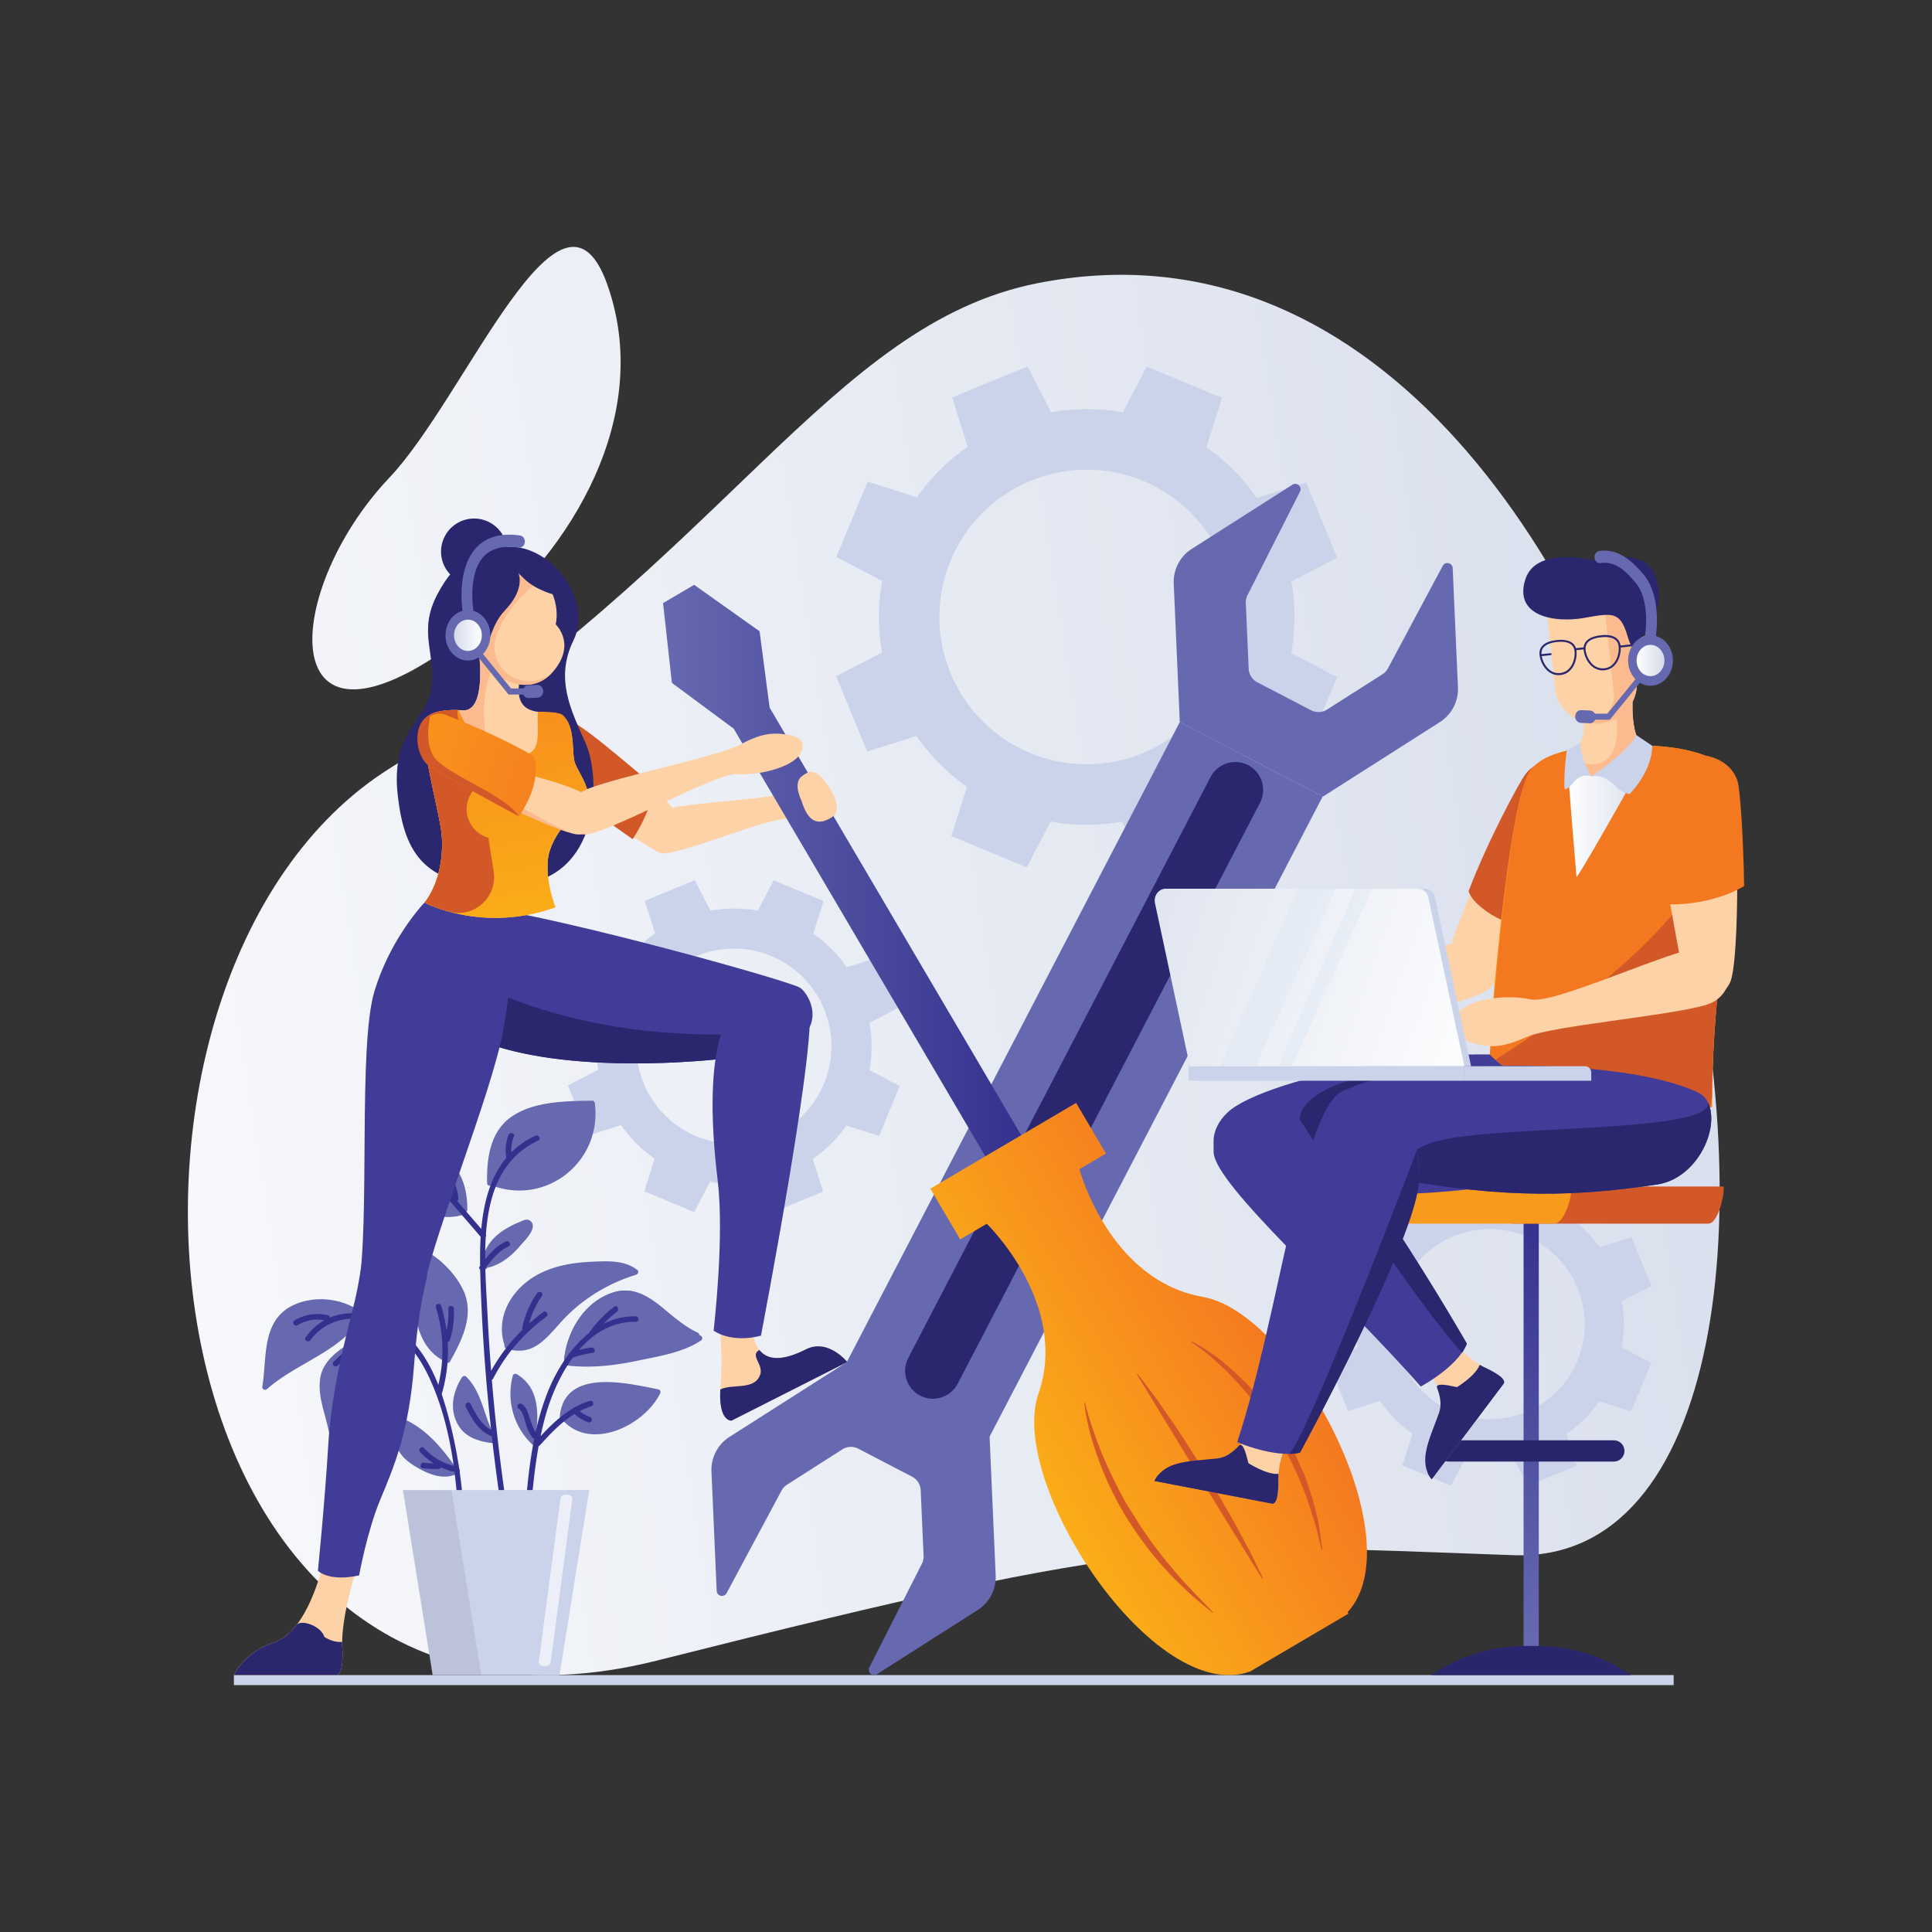 <svg xmlns="http://www.w3.org/2000/svg" data-name="Layer 1" viewBox="0 0 2000 2000">
    <rect x="0" y="0" width="2000" height="2000" fill="#333333" stroke="none"/>
    <defs>
        <linearGradient gradientUnits="userSpaceOnUse" id="a" x1="-284.88" x2="2017.59" y1="1206.51" y2="842.96">
            <stop offset="0" stop-color="#fff"/>
            <stop offset="1" stop-color="#d4dbea"/>
        </linearGradient>
        <linearGradient href="#a" id="d" x1="-377.45" x2="1925.01" y1="620.23" y2="256.68"/>
        <linearGradient gradientUnits="userSpaceOnUse" id="c" x1="686.39" x2="1066.96" y1="909.57" y2="909.57">
            <stop offset="0" stop-color="#6669b0"/>
            <stop offset="1" stop-color="#33308e"/>
        </linearGradient>
        <linearGradient gradientTransform="rotate(-30.7 3682.26 -791.517)" gradientUnits="userSpaceOnUse" id="b" x1="251.58" x2="543.45" y1="-140.95" y2="-140.95">
            <stop offset="0" stop-color="#fbad18"/>
            <stop offset="1" stop-color="#f47820"/>
        </linearGradient>
        <linearGradient gradientTransform="matrix(-1 0 0 1 7291.44 0)" href="#b" id="e" x1="6753.45" x2="6824.2" y1="952.16" y2="574.41"/>
        <linearGradient gradientTransform="rotate(96.42 3645.91 -922.637)" href="#b" id="f" x1="5654.69" x2="5725.44" y1="2266.36" y2="1888.6"/>
        <linearGradient gradientTransform="matrix(-1 0 0 1 7205.47 0)" href="#a" id="g" x1="6706.69" x2="6735.48" y1="657.65" y2="657.65"/>
        <linearGradient href="#c" id="h" x1="1584" x2="1586.39" y1="1694.22" y2="1247.21"/>
        <linearGradient gradientUnits="userSpaceOnUse" id="i" x1="1542.17" x2="1871.55" y1="959.34" y2="959.34">
            <stop offset="0" stop-color="#f8991d"/>
            <stop offset="1" stop-color="#fdc20f"/>
        </linearGradient>
        <linearGradient href="#b" id="j" x1="1594.58" x2="1785.91" y1="1109.48" y2="794.78"/>
        <linearGradient href="#a" id="k" x1="1621.8" x2="1710.41" y1="840.04" y2="840.04"/>
        <linearGradient href="#b" id="l" x1="1606.27" x2="1797.59" y1="1116.59" y2="801.88"/>
        <linearGradient gradientTransform="matrix(-1 0 0 1 8551.84 0)" href="#a" id="m" x1="6991.78" x2="7515.08" y1="1083.83" y2="903.83"/>
        <linearGradient gradientTransform="translate(258.15)" href="#a" id="n" x1="1436.04" x2="1464.84" y1="683.75" y2="683.75"/>
        <linearGradient href="#a" id="p" x1="1937.93" x2="4781.66" y1="1004.9" y2="1004.9"/>
        <clipPath id="o">
            <path d="M3633.9,779.84c-174.44-53-324.82-127.8-495.22-335.47S2510.34,300.6,2377.22,612.1s-37.28,599.05,122.47,652.31,228.3,105.38,316.5,309.7c70.75,163.9,464.09,242.84,586,84.77,222.91-289.09,229.08-176.15,335.57-391.81S3813.06,834.23,3633.9,779.84Z" fill="none"/>
        </clipPath>
    </defs>
    <path d="M1074.2,293.13c-214.78,42.32-324.43,285.56-670.3,502s-269.73,1061.65,276.52,923.8c521.13-131.51,545.24-121.12,886.54-109C1994.15,1625.15,1753.88,159.23,1074.2,293.13Z" fill="url(#a)"/>
    <path d="M491.7,649.72c100.8-80.22,184.75-220.21,137-355.08S482.42,410.82,403.11,494.45C288.35,615.47,280.74,817.59,491.7,649.72Z" fill="url(#d)"/>
    <rect fill="#cbd3eb" height="10.38" width="1490.43" x="242.13" y="1734.04"/>
    <path d="M609.55,990.22,588,1041.9l31.42,16.38a140.84,140.84,0,0,0-.06,49.1l-31.48,16.27,21.32,51.71L643,1164.72a141.06,141.06,0,0,0,34.66,34.79L667,1233.27l51.68,21.51L735,1223.37a142.06,142.06,0,0,0,49.1.06l16.27,31.47,51.71-21.32-10.64-33.79a141.15,141.15,0,0,0,34.78-34.65L910,1175.88l21.5-51.68-31.41-16.4a141.57,141.57,0,0,0,.06-49.1l31.47-16.27-21.31-51.7-33.79,10.64a141.71,141.71,0,0,0-34.65-34.79l10.73-33.77-51.69-21.5-16.39,31.41a141,141,0,0,0-49.08-.06l-16.28-31.47-51.7,21.31,10.63,33.8A141.67,141.67,0,0,0,643.32,1001Zm189-.45a101,101,0,1,1-132.08,54.47A101,101,0,0,1,798.59,989.77Z" fill="#cbd3eb"/>
    <path d="M898.2,498.59l-32.44,78,47.4,24.74a212.74,212.74,0,0,0-.08,74.1L865.57,700l32.18,78,51-16.06a212.86,212.86,0,0,0,52.29,52.5l-16.2,51,78,32.46,24.73-47.41a214,214,0,0,0,74.1.1l24.56,47.49,78-32.17-16.06-51a212.78,212.78,0,0,0,52.5-52.31l51,16.22,32.45-78-47.4-24.73a214,214,0,0,0,.1-74.1l47.49-24.57-32.17-78-51,16a213.69,213.69,0,0,0-52.29-52.49l16.2-51-78-32.44-24.73,47.4a212.68,212.68,0,0,0-74.09-.09l-24.56-47.5-78,32.18,16,51a214,214,0,0,0-52.5,52.3Zm285.31-.67a152.46,152.46,0,1,1-199.33,82.2A152.49,152.49,0,0,1,1183.51,497.92Z" fill="#cbd3eb"/>
    <path d="M1395.88,1280.36,1375,1330.68l30.58,16a137.36,137.36,0,0,0-.06,47.81l-30.65,15.84,20.77,50.35,32.9-10.36a137.27,137.27,0,0,0,33.74,33.88L1451.78,1517,1502.1,1538l16-30.59a138.09,138.09,0,0,0,47.81.07l15.85,30.64,50.34-20.76-10.36-32.91a137.44,137.44,0,0,0,33.88-33.74l32.88,10.46,20.93-50.33-30.58-16a138.09,138.09,0,0,0,.06-47.81l30.64-15.85-20.75-50.34-32.91,10.35a138.05,138.05,0,0,0-33.73-33.87l10.45-32.88-50.34-20.94-16,30.59a137.06,137.06,0,0,0-47.8,0l-15.85-30.66-50.35,20.77,10.35,32.9a137.93,137.93,0,0,0-33.86,33.75Zm184.08-.43a98.37,98.37,0,1,1-128.61,53A98.4,98.4,0,0,1,1580,1279.93Z" fill="#cbd3eb"/>
    <rect fill="#6669b0" height="749.34" transform="rotate(27.49 1122.344 1118.49)" width="166.76" x="1038.91" y="743.73"/>
    <path d="M1503.82,588.13a5.49,5.49,0,0,0-10.32-2.35L1481.62,608l-44.8,83.85a16.4,16.4,0,0,1-5.69,6.15l-57.4,36.55a16.51,16.51,0,0,1-16.49.72l-55.73-29a16.51,16.51,0,0,1-8.87-13.93l-3-68a16.46,16.46,0,0,1,1.76-8.18l43-84.82,11.38-22.47a5.49,5.49,0,0,0-7.85-7.11l-104.17,66.39a40.56,40.56,0,0,0-18.72,36l6.29,143.42,148.12,77.09,121.08-77.13a40.57,40.57,0,0,0,18.73-36Z" fill="#6669b0"/>
    <path d="M1012,1666.77a40.55,40.55,0,0,0,18.72-36l-6.3-143.41-148.13-77.09-121.06,77.15a40.56,40.56,0,0,0-18.73,36l5.4,123.41a5.49,5.49,0,0,0,10.33,2.35l11.87-22.22L809,1543.11a16.43,16.43,0,0,1,5.68-6.14L872,1500.4a16.53,16.53,0,0,1,16.5-.73l55.72,29a16.52,16.52,0,0,1,8.88,13.92l3,68a16.5,16.5,0,0,1-1.77,8.19l-43,84.8L900,1726a5.49,5.49,0,0,0,7.85,7.12Z" fill="#6669b0"/>
    <path d="M952.48,1444.73h0a29,29,0,0,1-12.29-38.94l313-601.44a28.94,28.94,0,0,1,38.93-12.28h0A29,29,0,0,1,1304.4,831l-313,601.44A29,29,0,0,1,952.48,1444.73Z" fill="#2a276f"/>
    <path d="M542.87,785.78c9.22,7.15,122.1,91.32,140.3,96.24,21.35,5.78,30.69-21,15.73-42.1-14.34-20.17-90.57-88-123.38-99.3C540.2,728.42,523,770.37,542.87,785.78Z" fill="#fed2a7"/>
    <path d="M678.3,813.33s-4.53,26.76-23.4,55.41L519.05,772.49l25-27.43s14.69-16.18,43-1.33S663.15,804.16,678.3,813.33Z" fill="#d25927"/>
    <path d="M688.25,883.33c29.25-2.67,112.93-40.19,130.75-35.2s14.53,13.08,22.12.74c7.75-12.61,13.43-15.94,0-19.89-8.53-2.51-.16-17.76-18.59-9.92s-105.36,11.42-133.84,18.62C660.45,844.81,668.46,885.13,688.25,883.33Z" fill="#fed2a7"/>
    <polygon fill="url(#c)" points="796.71 732.54 786.3 653.5 718.59 605.41 718.53 605.44 686.45 624.31 686.39 624.35 695.54 706.91 759.58 754.39 1029.82 1213.73 1066.96 1191.88 796.71 732.54"/>
    <path d="M1245.15,1342.53c-97-17-127.76-132.19-127.76-132.19l27.51-16.18L1114,1141.71l-47.79,28.12-55.36,32.57-47.79,28.11L994,1283l27.51-16.18s85.76,82.84,53.49,175.88,120.08,323.68,219.18,287.59l101.77-59.87L1395,1669C1464.12,1594,1340,1359.14,1245.15,1342.53Z" fill="url(#b)"/>
    <path d="M1123.27,1452.23a303.59,303.59,0,0,0,9.37,31,315.72,315.72,0,0,0,11.75,29.92c8.72,19.49,18,38.73,29.87,56.47a401.19,401.19,0,0,0,37.53,51.79c13.44,16.74,28.77,31.81,43.87,47.65l-.46.59c-8.24-7.07-16.86-13.73-24.8-21.15-7.72-7.64-15.93-14.83-23-23.13-15-15.78-27.75-33.53-39.6-51.74a339.86,339.86,0,0,1-29-58.36c-7.72-20.31-13.79-41.35-16.37-63Z" fill="#d25927"/>
    <path d="M1233.78,1388.71c10,4.72,18.89,11.2,27.86,17.61a307.71,307.71,0,0,1,24.69,22,129.54,129.54,0,0,1,11.32,12.1c3.47,4.28,7.29,8.32,10.49,12.82l9.92,13.29,9.17,13.83c3,4.65,5.33,9.7,8,14.52s5.27,9.72,7.42,14.82l6.84,15.08c2.14,5.07,3.81,10.36,5.56,15.58,3.81,10.34,6.12,21.16,8.93,31.74,1.38,5.31,1.82,10.85,2.74,16.24s1.58,10.83,2.17,16.25l-.74.15c-2.7-10.5-4.85-21.15-8-31.52-3.43-10.28-6.24-20.78-10.58-30.74-7.49-20.36-17.75-39.58-28.81-58.17a337.57,337.57,0,0,0-38.81-52c-14.56-16-30.57-30.92-48.59-42.93Z" fill="#d25927"/>
    <path d="M1177.49,1422.23c6.66,8.07,12.61,16.58,18.94,24.86l17.79,25.57c11.71,17.13,22.5,34.83,33.76,52.24,10.38,17.95,21.3,35.58,31.23,53.8l14.72,27.44c4.52,9.4,9.4,18.56,13.58,28.16l-.65.4-65.33-105.85-64.69-106.22Z" fill="#d25927"/>
    <path d="M615.68,1141.53a2.88,2.88,0,0,0-2.78-2.11c-27.23.44-61.38.52-84.44,17.36-21.49,15.69-24.71,43.38-24.22,68,.05,2.65,3,3.37,4.63,2.25.08,0,.13.11.21.13C566.34,1248.61,623.8,1201.58,615.68,1141.53Z" fill="#6669b0"/>
    <path d="M483.77,1253c.21-19-4.19-38.13-18.75-51.29-16.69-15.1-40.84-23.71-60.58-34-2-1-5.22.74-4.23,3.27,8.92,22.7,7.67,50.45,23.44,70.18,13.4,16.78,36.05,22.43,56.19,16.24a23.23,23.23,0,0,0,3.93-4.45Z" fill="#6669b0"/>
    <path d="M659.85,1314.75c-13.4-10.38-30.67-9.33-46.87-8.62-18,.77-36.05,3.53-52.42,11.32C532,1331,512,1361,522.3,1392.68a2.79,2.79,0,0,0,1.91,3.36c27.2,8.6,40.33-9.56,56.7-27.64,21-23.16,47.88-39.66,77.66-48.83C660.43,1319,661.66,1316.16,659.85,1314.75Z" fill="#6669b0"/>
    <path d="M724.91,1382.48a10.35,10.35,0,0,1-1-.46c-11.54-5-21.88-14.38-32.38-23.44,0,0,0,0-.11-.12-11.49-9.92-23.21-19.33-36.89-21.81a.7.7,0,0,0-.35-.06,40.36,40.36,0,0,0-20.32,1.68c-29.09,9.7-47,40-49.87,69.14a2.56,2.56,0,0,0,.47,1.68c-.06.17-.12.29-.18.46a3.16,3.16,0,0,0,2.6,4c24.94,2.93,49.41.05,73.83-5.09,21.65-4.56,46.11-8.26,64.93-20.77A2.92,2.92,0,0,0,724.91,1382.48Z" fill="#6669b0"/>
    <path d="M681.61,1438.3c-31.83-6.38-97.62-22.58-102.11,28.16a2.37,2.37,0,0,0,2.14,2.69c28.89,33.9,85.08,7,101.69-26.61C684.1,1441,683.55,1438.68,681.61,1438.3Z" fill="#6669b0"/>
    <path d="M479.86,1336.24c-8.45-18.7-28.06-38-47.37-45a2.9,2.9,0,0,0-3.66,2.78c.32,36.84-8.71,94.8,31.35,115.17a2.64,2.64,0,0,0,.84.23c1.07,1.61,3.66,2.21,4.87,0C478.26,1387.31,491.25,1361.45,479.86,1336.24Z" fill="#6669b0"/>
    <path d="M375.54,1359.68c-19.58-16-50.48-19.47-73.24-7.92-31.56,16-25.9,54.07-30.71,83.37a2.91,2.91,0,0,0,4.82,2.81c31.2-27.37,74.72-38.1,98.53-74h0C376.46,1363.08,377.27,1361.09,375.54,1359.68Z" fill="#6669b0"/>
    <path d="M375.74,1388.68a2.81,2.81,0,0,0-3.57-1,2.74,2.74,0,0,0-3.61-.79c-15.63,8.57-34,20.56-37,39.48-3.68,22.54,9,44.55,10.42,66.76.2,3.05,5,4.15,5.67.77,4-21.35,26.13-31.08,34.26-50.28C388.57,1427.77,385,1402.89,375.74,1388.68Z" fill="#6669b0"/>
    <path d="M472.22,1519.64c-18.38-25.79-37.26-47.84-69.17-55.92-2.32-.58-4.71,2.06-3.27,4.24,7.19,10.8,7.05,23,13.07,34,3.55,6.45,9.42,11.27,15.55,15.15,13.6,8.6,31.15,16.4,46.31,7.71C477.8,1523,475.27,1518.42,472.22,1519.64Z" fill="#6669b0"/>
    <path d="M513.64,1489.19a2.51,2.51,0,0,0-.31-.82c-12.63-20.17-13.18-45.79-30.61-63.13a2.91,2.91,0,0,0-4.53.58c-8.55,13.68-12.69,30.12-5.9,45.47,7.36,16.59,22.82,21.13,39.65,22.87C514.9,1494.47,515.43,1490.84,513.64,1489.19Z" fill="#6669b0"/>
    <path d="M549.05,1263.88c-3.6-3-8.41,0-12,1.5A91.3,91.3,0,0,0,518,1275.85c-10.92,8.13-18.42,19.66-19.1,33.28a2.83,2.83,0,0,0-.07,1c0,.39-.07.78-.07,1.18,0,3.27,4.52,3.65,5.55,1.13,14-3.06,25-12.07,34.19-22.87C542.73,1284.67,557.46,1270.92,549.05,1263.88Z" fill="#6669b0"/>
    <path d="M555.38,1491.5c-.44-.41-.8-.89-1.22-1.32,3.59-24.62,5.12-53.14-19.13-67.61a2.92,2.92,0,0,0-4.24,1.73,72.42,72.42,0,0,0,20.51,71.28C554,1498.14,558.08,1494.06,555.38,1491.5Z" fill="#6669b0"/>
    <path d="M722.43,1379.59c-10.67-4.73-20.72-12.93-30.94-21,0,0,0,0-.11-.12-11.72-9.28-23.61-18.41-36.89-21.81a.7.7,0,0,0-.35-.06,40.36,40.36,0,0,0-20.32,1.68c-29.09,9.7-47,40-49.87,69.14a2.56,2.56,0,0,0,.47,1.68c-.06.17-.12.29-.18.46a3.11,3.11,0,0,0,2.48-1.38,2.58,2.58,0,0,0,1.56-.81c9.47-10.1,19.57-19.51,29.5-29.16,4.79-4.61,9.47-10.44,14.89-14.31,11.54-8.25,21.47-6.69,33.6-3.17,14.48,4.21,27.7,11.71,40.86,18.93,4.91,2.77,9.7,7.45,15.3,4.91a2.66,2.66,0,0,0,1.44-2.54A2.59,2.59,0,0,0,722.43,1379.59Z" fill="#6669b0"/>
    <path d="M466.84,1476.76c-2.76-11.19-5.84-22.52-9.64-33.61,0-.1.11-.16.14-.26a157.42,157.42,0,0,0,6.11-53.72,2.69,2.69,0,0,0,2.24-1.93,92.92,92.92,0,0,0,4.2-32.54c-.17-3.7-5.95-3.72-5.77,0a88.9,88.9,0,0,1-1.82,22.6,160.8,160.8,0,0,0-5.55-25.49c-1.09-3.55-6.66-2-5.57,1.53a150.72,150.72,0,0,1,2.56,80.3c-5.4-13.77-12.18-26.92-21.28-38.57-21.39-27.36-60.26-44-91-31.1a2.56,2.56,0,0,0-2.06-2.36,45.26,45.26,0,0,0-34.44,5.26c-3.18,1.93-.28,6.92,2.92,5a39.05,39.05,0,0,1,27.81-5.09,60.12,60.12,0,0,0-19.33,17.63c-2.18,3,2.83,5.9,5,2.92,14.75-20.48,41.59-26.92,65.09-19.29a76.42,76.42,0,0,1,18.93,9.35c-24.6-.52-43.25,16-60.07,32.35-2.67,2.6,1.42,6.68,4.08,4.09,3.35-3.26,6.75-6.53,10.25-9.66a65.25,65.25,0,0,0-.53,17.61c.38,3.66,6.15,3.7,5.76,0a62,62,0,0,1,1.66-22.37,3,3,0,0,0,.06-1.1c11.89-9.4,25.19-16.24,41.51-15.07a2.4,2.4,0,0,0,2.65-1.94c13.1,10.34,23.39,24.38,30.86,39.21,14.84,29.51,23.31,63.24,28.1,97A62.06,62.06,0,0,1,438.94,1499c-2.5-2.75-6.58,1.34-4.08,4.08A67.93,67.93,0,0,0,449,1514.89a65.23,65.23,0,0,1-10-.7c-3.64-.56-5.2,5-1.54,5.57a75.28,75.28,0,0,0,16.63.83,2.77,2.77,0,0,0,2.4-1.61,67.9,67.9,0,0,0,13.4,4.59,2.67,2.67,0,0,0,.56,0c2.12,16.37,3.39,32.68,4.15,48.48.17,3.71,5.94,3.72,5.76,0A497.86,497.86,0,0,0,466.84,1476.76Z" fill="#33308e"/>
    <path d="M562.62,1358.11c-5.2,3.77-10.14,7.79-14.88,12a90,90,0,0,1,13.33-28.53c2.14-3-2.87-5.93-5-2.91a94.45,94.45,0,0,0-15.35,35.44,2.84,2.84,0,0,0,.41,2.18,187.5,187.5,0,0,0-32.7,42.76q-2.35-29.85-3.85-59.77c-.68-14.16-1.78-30-2.18-46.34,6.68-9,13.75-17.86,24.12-22.74,3.36-1.57.43-6.55-2.91-5-8.81,4.13-15.42,11-21.35,18.44,0-7.66.09-15.37.56-23A2.89,2.89,0,0,0,503,1278c2.89-40.75,15.13-79.26,54.16-97.27,3.37-1.55.44-6.52-2.91-5a85.9,85.9,0,0,0-24.92,17.17,38.65,38.65,0,0,1,2.65-16.39c1.35-3.46-4.22-5-5.56-1.53a43.81,43.81,0,0,0-2.33,23.2,3,3,0,0,0,.12.32c-16.61,19.81-23.47,46.28-26,73.7l-25.09-29.12a2.39,2.39,0,0,0,1.33-2.42,43.08,43.08,0,0,0-7.77-22.36c-2.12-3-7.13-.13-5,2.91a37.85,37.85,0,0,1,6.54,16.21l-9.33-10.82c-2.43-2.82-6.49,1.28-4.07,4.08q21.38,24.82,42.77,49.64c-.62,10.09-.7,20.23-.56,30.15l-.39.52a2.32,2.32,0,0,0,.45,3.37c.2,9.71.58,19.2.94,28.12q2.76,69,10.39,137.74c-10.4-5.75-16.1-16.56-21.29-26.93-1.66-3.32-6.64-.41-5,2.92,5.94,11.89,12.75,24.33,25.39,30.12a2.87,2.87,0,0,0,1.55.22q5,44.1,11.84,88c.57,3.66,6.14,2.11,5.57-1.53q-11.26-72-17.34-144.64a2.45,2.45,0,0,0,1.34-1.22,181.73,181.73,0,0,1,55-64C568.51,1360.93,565.63,1355.93,562.62,1358.11Z" fill="#33308e"/>
    <path d="M658.13,1362.67a70.55,70.55,0,0,0-33.26,7.67,113.63,113.63,0,0,1,13.87-12.61c2.9-2.23,0-7.24-2.92-5a124.11,124.11,0,0,0-25.25,25.87,2.64,2.64,0,0,0-.5,1.14c-19.53,15.34-34,38.73-43,61.06a265.35,265.35,0,0,0-12.64,41.87c-3.22-5.41-5-11.47-7-17.44-1.59-4.77-3-9.1-7.47-11.87-3.16-2-6.06,3-2.92,5,4.67,2.92,5.76,11.37,7.44,16.23a51.64,51.64,0,0,0,6.36,13.29,2.81,2.81,0,0,0,2.24,1.23c-7,34.9-8.93,71.16-12.28,106.11-.36,3.69,5.42,3.67,5.77,0,3.12-32.53,5.14-65.8,11-98.17a2.62,2.62,0,0,0,1.2-.77c10.9-12,22.21-24.15,36-32.53a40.2,40.2,0,0,0,14.37,8.61c3.53,1.2,5-4.37,1.54-5.57a33.12,33.12,0,0,1-10.59-6,72,72,0,0,1,12-5c3.54-1.06,2-6.64-1.54-5.56a78.28,78.28,0,0,0-15.7,6.73,3,3,0,0,0-2.2,1.32c-12.47,7.42-23.05,17.68-33.05,28.5,1.91-9.09,4.1-18.11,6.84-27,5.57-18,14.4-37.93,26.68-54.59.11,0,.2,0,.31,0a110.17,110.17,0,0,1,20.13-4.68c3.66-.49,2.1-6-1.54-5.56a111.29,111.29,0,0,0-12.71,2.57c15.07-17.39,34.54-29.6,58.76-29.14C661.85,1368.51,661.85,1362.73,658.13,1362.67Z" fill="#33308e"/>
    <polygon fill="#cbd3eb" points="609.99 1542.51 605.4 1571.12 597.15 1622.35 579.21 1734.04 447.9 1734.04 429.96 1622.35 421.72 1571.12 417.13 1542.51 609.99 1542.51"/>
    <polygon fill="#010101" opacity=".08" points="471.95 1571.12 467.37 1542.51 417.13 1542.51 421.72 1571.12 429.96 1622.35 447.9 1734.04 498.14 1734.04 480.2 1622.35 471.95 1571.12"/>
    <path d="M563.82,1724.84h-.52c-3.38-.18-5.9-2.07-5.61-4.2l22.56-169.94c.29-2.14,3.22-3.76,6.65-3.55s5.9,2.07,5.62,4.2L570,1721.28C569.68,1723.31,567,1724.84,563.82,1724.84Z" fill="#fff" opacity=".64"/>
    <path d="M283.15,1700.46c30.94-10.2,45.82-59.81,53-86.4l32.35,12.47s-16,48.44-14.15,79.4-6.95,28-6.95,28H242.13S252.21,1710.66,283.15,1700.46Z" fill="#fed2a7"/>
    <path d="M283.15,1700.46c9.34-3.07,17.2-9.76,23.85-18.3,4.31-6,25.26.62,28.75,12.3,0,0,8.4,6.14,18.44,5.21,0,2.15,0,4.24.14,6.26,1.86,31-6.95,28-6.95,28H242.13S252.21,1710.66,283.15,1700.46Z" fill="#2a276f"/>
    <path d="M742.81,1352.35l35-2.48c-2.19,39.78,6.32,72.36,56.47,47,23.11-11.7,42.9,13.15,42.9,13.15L757.21,1470.7s-14.39,1.19-11.31-35.6C749.24,1395.13,742.81,1352.35,742.81,1352.35Z" fill="#fed2a7"/>
    <path d="M786.86,1423.28c4-10.81-11.09-19.88-.76-25.86,8.06,10.26,22.76,12.26,48.14-.59,23.11-11.7,42.9,13.15,42.9,13.15L757.21,1470.7s-13.51,1.11-11.55-32.28C758.23,1432.06,780.82,1439.59,786.86,1423.28Z" fill="#2a276f"/>
    <path d="M496.4,938.47c93.08,13.24,323,77.53,332.17,84.23,10.81,7.91,30.79,47.81-24.62,64.21-46.29,13.7-356,45.79-373.92-80.93C423.46,959.48,468.09,934.44,496.4,938.47Z" fill="#413c97"/>
    <path d="M431.2,982.52c177.51,122,392.64,82.83,406.87,80.86-8.91,6.68-16.87,18.43-34.12,23.53-46.29,13.7-356,45.79-373.92-80.93A59.41,59.41,0,0,1,431.2,982.52Z" fill="#2a276f"/>
    <path d="M387.62,1026.17c14.9-49.72,45.6-86.2,55.66-95.81,16.51-15.78,58.64-21.07,72,12.83s17.48,55,6,121.66-79.58,230.8-84.69,280.22-78.09,61.34-65.67-10.24S370.39,1083.69,387.62,1026.17Z" fill="#413c97"/>
    <path d="M366.78,1348.79c3.31-13.58,4.87-23.46,7.12-37.26,9.59-58.73,70.73-10.37,68.65,5.22-2.6,19.58-8.74,29.44-14,97.46s-20.67,104.17-34.64,137.54-22.13,79.09-22.13,79.09c-31.8,6.93-42.67-4.84-42.67-4.84s7.28-72.47,10.75-130.93S359,1380.54,366.78,1348.79Z" fill="#413c97"/>
    <path d="M836.31,1039.69c14,17.48-48.57,343-48.57,343-31.5,8.18-49-5.24-49-5.24s11.29-96.34,4.29-154.48C711.83,963.84,826.47,1027.41,836.31,1039.69Z" fill="#413c97"/>
    <path d="M493,536.85a34.23,34.23,0,1,1-36.36,31.94A34.24,34.24,0,0,1,493,536.85Z" fill="#2a276f"/>
    <path d="M446.33,713.28c5.94-35.39-14.46-58.35,6.34-97.9s41.62-42.8,61.67-47.84c50.83-12.78,100.73,51.79,79.45,95.11-19.7,40.06-2.6,72.7,12.61,107.08s17.71,141.34-75.17,146.84S418.8,881.71,411.94,825C403.73,757.13,440.4,748.67,446.33,713.28Z" fill="#2a276f"/>
    <path d="M457.52,867.85c-.74-14.53-5.07-28.16-15-78.72-3.88-19.72-9-35.24-3.55-43.6,6.85-10.56,26.32-11.1,40.12-10.21C504,736.93,495.86,676,495.86,676c4.62-12.3,45.92-7.44,41.42,32.55s36.26,24,45.21,32.07c12.27,11,9.83,33.26,11.66,45.25s18.5,27.15,14.71,48.77-24.33,19.54-24.33,19.54c-7.9,8-15.72,22.91-17.13,33.74-3.27,25.19,7.63,51.2,7.63,51.2-75.24,27.4-135.66-4.78-135.66-4.78S459.71,911.42,457.52,867.85Z" fill="#fed2a7"/>
    <path d="M479.06,735.32C504,736.93,495.86,676,495.86,676c2.56-6.83,16.43-8.35,27.5-1.53-7.87,1.51-28.52,34.36-20.62,84.85,2.24,14.33,17,23.67,30.84,27.33,0,0-89.62,9.88-91.09,2.45C438.61,769.41,465.26,734.43,479.06,735.32Z" fill="#fbbb8f"/>
    <path d="M457.53,867.85c-.74-14.52-5.07-28.15-15-78.72-3.89-19.71-9-35.24-3.56-43.59,6.17-9.52,22.52-10.91,35.77-10.45,13.81,34.54,46.52,55.09,70.59,45.91,15.5-5.89,10.21-23.6,11.46-44.09,10.12-.49,23.13.92,25.68,3.23,12.28,11,9.88,33.79,11.71,45.75s18.5,27.16,14.7,48.78-24.31,19.54-24.31,19.54c-7.92,8-15.74,22.91-17.14,33.73-3.26,25.2,7.63,51.23,7.63,51.23-75.23,27.37-135.65-4.8-135.65-4.8S459.71,911.43,457.53,867.85Z" fill="url(#e)"/>
    <path d="M457.53,867.85c-.74-14.52-5.07-28.15-15-78.72-3.89-19.71-9-35.24-3.56-43.59,5.95-9.2,21.41-10.81,34.4-10.48a71.38,71.38,0,0,0,.55,7.25c5.65,29.26,24,51.46,49.19,62.19l-14.68,2.3c-16.79,2.62-27.94,20.45-24.82,36.65a31,31,0,0,0,22,23.8l5.46,34.92c4.14,26.47-20.32,48.63-46.15,41.61-16.08-4.38-25.52-9.41-25.52-9.41S459.71,911.43,457.53,867.85Z" fill="#d25927"/>
    <path d="M606.55,823.84c-12.5-15.66-180.11-52.15-162.07-32.36,10,11,134.36,71.23,153.18,72.31C619.75,865.06,622.65,844,606.55,823.84Z" fill="#fed2a7"/>
    <path d="M473.68,791.77c-13.7-15.35-28.38-23.28-31.14-43.89-7.82,14.54-10,30.48,1.94,43.6,9,9.87,110.61,60.15,144.64,70.4C582.33,859.24,491.87,812.17,473.68,791.77Z" fill="#fbbb8f"/>
    <path d="M496.09,642.65s19-50.24,35.84-51.34,30.13.58,38,19.15c0,0,9.34,16.48,5.35,35.93,0,0,21.78,20.3-2.7,48.82s-64.09,7.84-76.68-19.18c0,0-22.61,6.75-25.09-14.21S482,640.1,496.09,642.65Z" fill="#fed2a7"/>
    <path d="M496.09,642.65s19-50.24,35.84-51.34c13.46-.88,24.67,0,32.62,10-11.16-3.1-51.83,40.65-52.65,67.24-.86,27,27.6,44.37,51.14,33.15a49.5,49.5,0,0,0,8-4.85c-24.56,26.11-62.87,5.72-75.22-20.77,0,0-22.61,6.75-25.09-14.21S482,640.1,496.09,642.65Z" fill="#fbbb8f"/>
    <path d="M582.64,617.94s-26.34-4.62-41.06-19.8-22.53-12.77-22.53-12.77C564.8,566.42,582.64,617.94,582.64,617.94Z" fill="#2a276f"/>
    <path d="M533.26,588.46c7.09,6,8.33,23.73-10.46,43.32s-13.25,44-27.7,30.51-14.59-15.72-15.61-33.85S517.69,575.33,533.26,588.46Z" fill="#2a276f"/>
    <path d="M537.17,845s-82.82-44.13-94.84-53.88c-9.37-7.59-10.19-31.12-1-45.43,4.17-6.46,12.67-8.6,19.83-5.8,18.44,7.23,60.23,24.36,91.49,43C552.67,782.82,563.16,807.05,537.17,845Z" fill="url(#f)"/>
    <path d="M537.16,845s-82.81-44.12-94.83-53.89c-11.62-9.39-16-40.11,1-50.19.23-.13,1.13.2,1.47.35s.37.87,0,2.79v.07c-1.52,7.76-4.81,31.47,7.84,43.41C471.64,805.41,522.73,823.47,537.16,845Z" fill="#d25927"/>
    <path d="M610.58,863.27c34.38-8.5,131.4-63.46,152.64-61.88s56.53-6.64,64.92-20.78c8.57-14.44-3.16-19.46-19.18-20.86-10.18-.89-21.5-.5-42.88,11.17S642.29,803.43,609,816.43C576,829.3,587.32,869,610.58,863.27Z" fill="#fed2a7"/>
    <path d="M604.86,821.24s-2.06,2.15-6.86-1.44-17,32.59-10.34,36.62,9.48,4.7,9.48,4.7,8.13,2.15,18.53-2S604.86,821.24,604.86,821.24Z" fill="#fed2a7"/>
    <path d="M829.8,829.16s-9.14-17.79-.32-25.07,14.47-7.26,23.5,3.53,19.93,30.74,8.22,38.3S837.32,854.29,829.8,829.16Z" fill="#fed2a7"/>
    <path d="M484.38,637.82a5.82,5.82,0,0,1-5.5-5.16c-.26-1.68-6.43-41.44,12.85-64.18C502.26,556,518,551.31,538.46,554.39c3.06.47,5.21,3.64,4.8,7.07s-3.22,5.87-6.29,5.42c-16.72-2.52-29.22.94-37.15,10.29-15.39,18.16-10,52.89-9.93,53.23.55,3.42-1.46,6.7-4.5,7.33A5,5,0,0,1,484.38,637.82Z" fill="#6669b0"/>
    <path d="M554.1,719H526.5l-31.95-39.33a3.42,3.42,0,0,1,.18-4.44,2.59,2.59,0,0,1,3.95.19L529,712.68H554.1a3.17,3.17,0,0,1,0,6.3Z" fill="#6669b0"/>
    <path d="M556.68,722.23l-9.47.42c-3.23.14-6-2.72-6.1-6.36h0c-.12-3.64,2.42-6.73,5.65-6.87l9.47-.41c3.23-.14,6,2.72,6.1,6.36h0C562.45,719,559.91,722.09,556.68,722.23Z" fill="#6669b0"/>
    <path d="M507.59,657.65c0,14.44-10.38,26.13-23.2,26.13s-23.2-11.69-23.2-26.13,10.38-26.12,23.2-26.12S507.59,643.22,507.59,657.65Z" fill="#6669b0"/>
    <path d="M498.78,657.65c0,9-6.44,16.21-14.39,16.21S470,666.6,470,657.65s6.45-16.2,14.4-16.2S498.78,648.71,498.78,657.65Z" fill="url(#g)"/>
    <rect fill="url(#h)" height="481.65" width="15.75" x="1577.2" y="1252.4"/>
    <path d="M1551.42,1228.29c0,.52-.11,1-.11,1.56,0,12.44,7,36.85,15.73,36.85h201.6c8.69,0,15.74-24.41,15.74-36.85,0-.54-.08-1-.11-1.56Z" fill="#d25927"/>
    <path d="M1354.05,1228.29c0,.52-.12,1-.12,1.56,0,12.44,8,36.85,17.9,36.85h237c9.89,0,17.91-24.41,17.91-36.85,0-.54-.1-1-.12-1.56Z" fill="#f89a1c"/>
    <path d="M1670.62,1513H1499.53a11,11,0,0,1-11-11h0a11,11,0,0,1,11-11h171.09a11,11,0,0,1,11,11h0A11,11,0,0,1,1670.62,1513Z" fill="#29266e"/>
    <path d="M1688.59,1734h-207a172.63,172.63,0,0,1,97.37-30.09h12.28a172.63,172.63,0,0,1,97.38,30.09Z" fill="#29266e"/>
    <path d="M1640.6,848.43c-5.94,33.48-74,139.13-86.79,161.43-15.38,26.88-53.22,20.3-56.38-7.9-2.69-24,64.39-167.89,76.09-182.87C1594.65,792,1648,806.52,1640.6,848.43Z" fill="#fed2a7"/>
    <path d="M1598.43,958.8c21.16-38.4,45.12-111.53,48.13-128.51,7.43-41.9-46-56.39-67.08-29.33-6.59,8.44-39.29,69.21-59.2,121.46C1524.32,938.74,1566.69,966.66,1598.43,958.8Z" fill="#d25927"/>
    <path d="M1525.86,967.67c-41.26,11.12-141.59,77-167.81,75s-55.75,2.86-64.56,21.31c-9,18.84,0,38.92,25.7,27.18,11.49-5.23,26.41.63,51.4-14.61s122.66-30.79,162.09-47.77C1571.76,1011.92,1553.78,960.14,1525.86,967.67Z" fill="#fed2a7"/>
    <path d="M1618.17,1103.14c32.07,11.93,32.75,102.12-15.4,113.53-78.55,18.61-152.49,23-276.37,18.79-49.44-1.68-93.77-46.94-55.88-83.61S1528.31,1069.72,1618.17,1103.14Z" fill="#413c97"/>
    <path d="M1489.64,1462.71c8.71-27.15-20.24-57.09-38.1-74l35-22.89s24,37.51,50.43,49.67,19.17,17.34,19.17,17.34l-74.06,98.4S1480.93,1489.85,1489.64,1462.71Z" fill="#fed2a7"/>
    <path d="M1489.64,1462.71c2.85-8.12,1.49-16.89-1.85-25.49-2.57-5.8,9-3.82,20.47-1.27,0,0,19.54-11.9,23.5-23.12,1.75.94,3.47,1.92,5.19,2.71,26.42,12.16,19.17,17.34,19.17,17.34l-74.06,98.4C1467.1,1512.44,1480.61,1488.42,1489.64,1462.71Z" fill="#2a276f"/>
    <path d="M1552.9,1424.79c6.7,5.6,3.22,8.09,3.22,8.09l-74.06,98.4a23.12,23.12,0,0,1-4.15-6.85Z" fill="#2a276f"/>
    <path d="M1256.31,1192.74c1.23,34,131.85,148.36,214.43,242.59,0,0,38.15-20.11,47.74-44.38,0,0-114.6-199.41-159.46-225.22C1298.83,1131.12,1254.67,1147.24,1256.31,1192.74Z" fill="#413c97"/>
    <path d="M1345.6,1158.83c4.35,2,8.81,4.26,13.42,6.9,44.86,25.81,159.46,225.22,159.46,225.22a58,58,0,0,1-4.92,9.49C1444.66,1322.1,1347.72,1160.84,1345.6,1158.83Z" fill="#2a276f"/>
    <path d="M1345.6,1158.83s-7.46-55.3,191.91-55.13l13.8,41.74-130.91,30h-54.09Z" fill="#2a276f"/>
    <path d="M1705.43,771.93c24.2.32,69,6.05,84.56,27.28s-17.73,202.84-17.73,346.82c0,0-149.66,14.73-230.09-66.71,0,0,17.44-243.41,41.45-280.59C1603.64,767.72,1681.23,771.62,1705.43,771.93Z" fill="url(#i)"/>
    <path d="M1795.49,851.5c-.66,63.08-21.3,170-23,266.71v.16c-.16,9.33-.25,18.58-.25,27.67,0,0-25.07,4-71.64-1.44l-3.13-.36-3.18-.41c-1.07-.14-2.14-.27-3.23-.43l-3.22-.45c-.52-.07-1-.17-1.57-.23-1.66-.25-3.32-.5-5-.77-2-.32-3.91-.66-5.89-1-.34-.07-.68-.14-1-.19-2.13-.38-4.26-.79-6.42-1.22-44.21-8.68-92.07-13.75-125.78-47.89,0,0,17.42-255.74,41.43-292.92,20-31,97.61-27.1,121.83-26.81s68.94,6,84.55,27.29C1794.42,805.23,1795.78,824.17,1795.49,851.5Z" fill="url(#j)"/>
    <path d="M1795.49,851.5c-.66,63.08-21.3,170-23,266.71v.16c-.2,5.68-.3,11.33-.27,16.94q-.83,5.36-1.73,10.77c-8.63.25-29.72,3.12-69.89-1.48l-3.13-.36-3.18-.41c-1.07-.14-2.14-.27-3.23-.43l-3.22-.45c-.52-.07-1-.17-1.57-.23-1.66-.25-3.32-.5-5-.77-2-.32-3.91-.66-5.89-1-.34-.07-.68-.14-1-.19-2.13-.38-4.26-.79-6.42-1.22-38.28-7.59-86.34-15.48-120-42.49,49.13-30.73,218.5-145.6,231.33-239.57C1781.61,840.32,1788,839.55,1795.49,851.5Z" fill="#d25927"/>
    <path d="M1710.41,772S1640.56,897.47,1632,908.08c0,0-8.49-99.75-10.16-129.76Z" fill="url(#k)"/>
    <path d="M1647.26,803.83l-17.53-25.67s13.66-11.71,8.64-37.64c-12.25-63.31,52-23.23,52-23.23s-4.53,54.39,15,54.64Z" fill="#fed2a7"/>
    <path d="M1646.16,791.26c33.61.43,27.15-40.86,27.85-48.82.66-7.52,16.38-25.15,16.38-25.15s-4.53,54.39,15,54.64l-58.17,31.9-10.36-15.17A17.54,17.54,0,0,0,1646.16,791.26Z" fill="#fbbb8f"/>
    <path d="M1693.86,760.89c-8.82,17.81-46.6,42.94-46.6,42.94s12-4,25.64,10.55a28.16,28.16,0,0,0,13.92,7.67s23.23-22.53,23.59-50Z" fill="#cbd3eb"/>
    <path d="M1636,769c.14,17.29,11.31,34.77,11.31,34.77s-10.43-4.79-19.59,7.54c-3.89,5.24-8,5.81-8,5.81s-1.46-13.69,2.19-40Z" fill="#cbd3eb"/>
    <rect fill="#2a276f" height="2.05" transform="rotate(-6.2 1605.816 677.527)" width="19.71" x="1594.72" y="676.07"/>
    <path d="M1601.82,638.79l8.13,74.82c2.4,22.07,23.2,37.91,46.45,35.38h0c23.26-2.53,40.17-22.47,37.77-44.53l-.2-1.83s23.91-4.32,21.25-28.8-17.64-12.75-17.64-12.75l-3.51-32.32Z" fill="#fed2a7"/>
    <path d="M1697.58,661.08l-3.51-32.32-32.75,3.56c0,.24.08.48.11.71l9.21,84.69c1.6,14.8-10.93,28.32-25.36,29.38a26.53,26.53,0,0,1-12.54-2.15,43.51,43.51,0,0,0,23.66,4c23.26-2.53,40.17-22.47,37.77-44.53l-.2-1.83s23.91-4.32,21.25-28.8S1697.58,661.08,1697.58,661.08Z" fill="#fbbb8f"/>
    <path d="M1697.08,662s-4.66,22.71-12.26-3.42-15.69-24.06-45.25-18.86-72.68-1.36-60.61-39.79c11.87-37.79,78.5-18,78.5-18s45.08-19.17,56.92,16.81S1697.08,662,1697.08,662Z" fill="#2a276f"/>
    <path d="M1717,816.87c-6.51,33.38,19.93,159.06,23.82,184.47,4.68,30.61,36.74,41.56,49.83,16.39,11.15-21.44,8.57-191.64,3-209.84C1783.71,775,1725.14,775.1,1717,816.87Z" fill="#fed2a7"/>
    <path d="M1719.29,935c-6.79-48.88-8.15-100.88-4.42-120,8.85-45.42,73-41.92,83.89-6.2,2.71,8.92,6,59.68,6.74,108.44C1772,937.31,1726.23,937.81,1719.29,935Z" fill="url(#l)"/>
    <path d="M1765.12,979.41c-40.56,5.36-156,60.7-180.87,55.14s-66.44-.72-76.74,16.26c-10.51,17.34,3.06,25.81,21.78,30.27,11.9,2.84,25.17,4.2,50.61-7.43s146.09-21.75,185.49-33.14C1804.45,1029.23,1792.56,975.78,1765.12,979.41Z" fill="#fed2a7"/>
    <path d="M1661,693.84c-7.35.8-12.36-3-15.27-6.3a27.28,27.28,0,0,1-6.35-14.56c-.93-8.55,5.34-13.93,17.69-15.35s19.64,2.64,20.57,11.19c1,9.15-3.49,23.29-16.22,25Zm-19.58-21.08a25.07,25.07,0,0,0,5.86,13.43,15.41,15.41,0,0,0,13.5,5.61l.37,0c11.37-1.5,15.35-14.37,14.45-22.7-1-9.28-10.52-10.22-18.31-9.37l-1,.12C1648.76,660.79,1640.49,663.88,1641.45,672.76Z" fill="#2a276f"/>
    <path d="M1615.34,698.8c-13,1.42-20.61-11.6-21.62-20.86-.92-8.55,5.36-14,17.69-15.34s19.64,2.64,20.57,11.19c1,9.15-3.49,23.29-16.22,25Zm-19.57-21.08c.91,8.43,7.7,20.31,19.35,19s15.73-14.33,14.82-22.75c-1-9.28-10.51-10.22-18.31-9.37l-1,.12C1603.07,665.75,1594.8,668.85,1595.77,677.72Z" fill="#2a276f"/>
    <rect fill="#2a276f" height="2.05" transform="rotate(-6.2 1636.221 671.766)" width="9.65" x="1630.73" y="670.5"/>
    <rect fill="#2a276f" height="2.05" transform="rotate(-6.2 1686.395 668.558)" width="19.71" x="1675.84" y="667.26"/>
    <path d="M1757.78,1130.92c30.94,14.62,6.58,88-42.36,95.27-79.85,11.86-154.46,15.74-276.33-6.9-24.71-4.59-89.44-54.74-48.57-88.06S1671.09,1090,1757.78,1130.92Z" fill="#413c97"/>
    <path d="M1480.43,1183.45c53.89-20,291.92-9,287.68-41.87,12.65,26.49-11.16,78.44-52.69,84.61-79.85,11.86-154.46,15.74-276.33-6.9C1420.1,1215.76,1464,1189.55,1480.43,1183.45Z" fill="#2a276f"/>
    <path d="M1260.15,1509.74c28.21-4.11,42.37-43.28,49.66-66.73l35.94,21.35s-23.13,38.05-22.43,67.13-7.15,24.84-7.15,24.84l-120.94-23.24S1231.94,1513.85,1260.15,1509.74Z" fill="#fed2a7"/>
    <path d="M1260.15,1509.74c8.55-1,15.82-6.09,22.08-12.87,4.08-4.86,7.37,6.37,10.14,17.82,0,0,19.29,12.33,31.11,11-.09,2-.21,3.95-.16,5.85.7,29.07-7.15,24.84-7.15,24.84l-120.94-23.24C1205.58,1511.38,1233.09,1512.94,1260.15,1509.74Z" fill="#2a276f"/>
    <path d="M1322,1549.89c-2.08,8.47-5.86,6.44-5.86,6.44l-120.94-23.24a23.23,23.23,0,0,1,4.33-6.74Z" fill="#2a276f"/>
    <path d="M1388.23,1130.51c-40.36,21.76-63.75,229.61-107.48,362.4,0,0,38.63,16.77,65,10.88,0,0,122-225.82,123.1-282.6C1470.29,1145,1431.52,1107.16,1388.23,1130.51Z" fill="#413c97"/>
    <path d="M1466.93,1189.75c.36,5.19,2,16.82,1.92,31.44-.15,56.78-123.1,282.6-123.1,282.6a55.59,55.59,0,0,1-10.88,1.22C1357.43,1477.74,1466.18,1192.9,1466.93,1189.75Z" fill="#2a276f"/>
    <rect fill="#cbd3eb" height="15.07" width="285.33" x="1230.59" y="1103.71"/>
    <path d="M1515.92,1118.78h131.34v-8.48a6.59,6.59,0,0,0-6.58-6.59H1515.92Z" fill="#cbd3eb"/>
    <path d="M1238.63,1103.71h284.2l-37.41-175a10.71,10.71,0,0,0-10.29-8.73h-256c-10.16,0-17.69,10-15.43,20.57Z" fill="#cbd3eb"/>
    <path d="M1231.72,1103.71h284.2l-37.41-175a10.71,10.71,0,0,0-10.29-8.73H1206.88c-7.39,0-12.88,7.3-11.24,15Z" fill="url(#m)"/>
    <polygon fill="#dbe6f5" opacity=".34" points="1343.3 920 1263.26 1103.71 1299.88 1103.71 1382.9 920 1343.3 920"/>
    <polygon fill="#dbe6f5" opacity=".34" points="1403.12 920 1323.08 1103.71 1337.34 1103.71 1420.37 920 1403.12 920"/>
    <path d="M1708.6,663.92a5.8,5.8,0,0,0,5.49-5.16c.27-1.69,6.44-41.45-12.84-64.19-10.53-12.43-25.28-27.24-45.75-24.16-3.07.46-5.22,3.63-4.81,7.08s3.23,5.86,6.29,5.4c16.73-2.51,28.26,11,36.18,20.37,15.39,18.16,10,52.89,9.93,53.23-.55,3.43,1.46,6.7,4.5,7.33A4.94,4.94,0,0,0,1708.6,663.92Z" fill="#6669b0"/>
    <path d="M1638.88,745.07h27.59l32-39.32a3.44,3.44,0,0,0-.18-4.45,2.59,2.59,0,0,0-4,.19L1664,738.77h-25.13a3.17,3.17,0,0,0,0,6.3Z" fill="#6669b0"/>
    <path d="M1636.3,748.33l9.47.41c3.23.14,6-2.72,6.1-6.36h0c.12-3.63-2.42-6.72-5.65-6.86l-9.47-.41c-3.23-.14-6,2.71-6.1,6.35h0C1630.53,745.1,1633.07,748.19,1636.3,748.33Z" fill="#6669b0"/>
    <path d="M1685.39,683.75c0,14.43,10.39,26.12,23.2,26.12s23.2-11.69,23.2-26.12-10.39-26.12-23.2-26.12S1685.39,669.32,1685.39,683.75Z" fill="#6669b0"/>
    <path d="M1694.19,683.75c0,9,6.45,16.21,14.4,16.21s14.4-7.26,14.4-16.21-6.45-16.21-14.4-16.21S1694.19,674.8,1694.19,683.75Z" fill="url(#n)"/>
    <g clip-path="url(#o)">
        <rect fill="#fff" height="1575.56" opacity=".35" width="1381.86" x="1943.48" y="214.29"/>
        <path d="M4781.66,498.49v-18H4732V196.27H1937.93v36.06H1968v12.73h891.14V480.46H1937.93v18h921.24V961.18H1937.93v18h921.24v462.69H1937.93v18h921.24V1761.4H1968.31v10.43h-30.38v41.71H4732v-3.35h0V1459.91h49.64v-18H4732V979.2h49.64v-18H4732V498.49ZM3350.15,979.2h430.4v462.69h-430.4Zm0-18V498.49h430.4V961.18Zm0-480.72V245.05h430.4V480.46Zm0,979.45h430.4V1761.4H3350.3v10.43h-.15Zm460.63,301.49V1459.91h430.38V1761.4Zm0-319.51V979.2h430.38v462.69Zm0-480.71V498.49h430.38V961.18Zm0-480.72V245.05h430.38V480.46Zm460.61-235.41h430.4V480.46h-430.4Zm-1382,0h430.4V480.46H2889.4Zm0,253.44h430.4V961.18H2889.4Zm0,480.71h430.4v462.69H2889.4Zm0,480.71h430.4v311.92h-.17V1761.4H2889.4Zm1812.39,311.92h-.16V1761.4H4271.39V1459.91h430.4Zm0-329.94h-430.4V979.2h430.4Zm0-480.71h-430.4V498.49h430.4Z" fill="url(#p)"/>
    </g>
</svg>